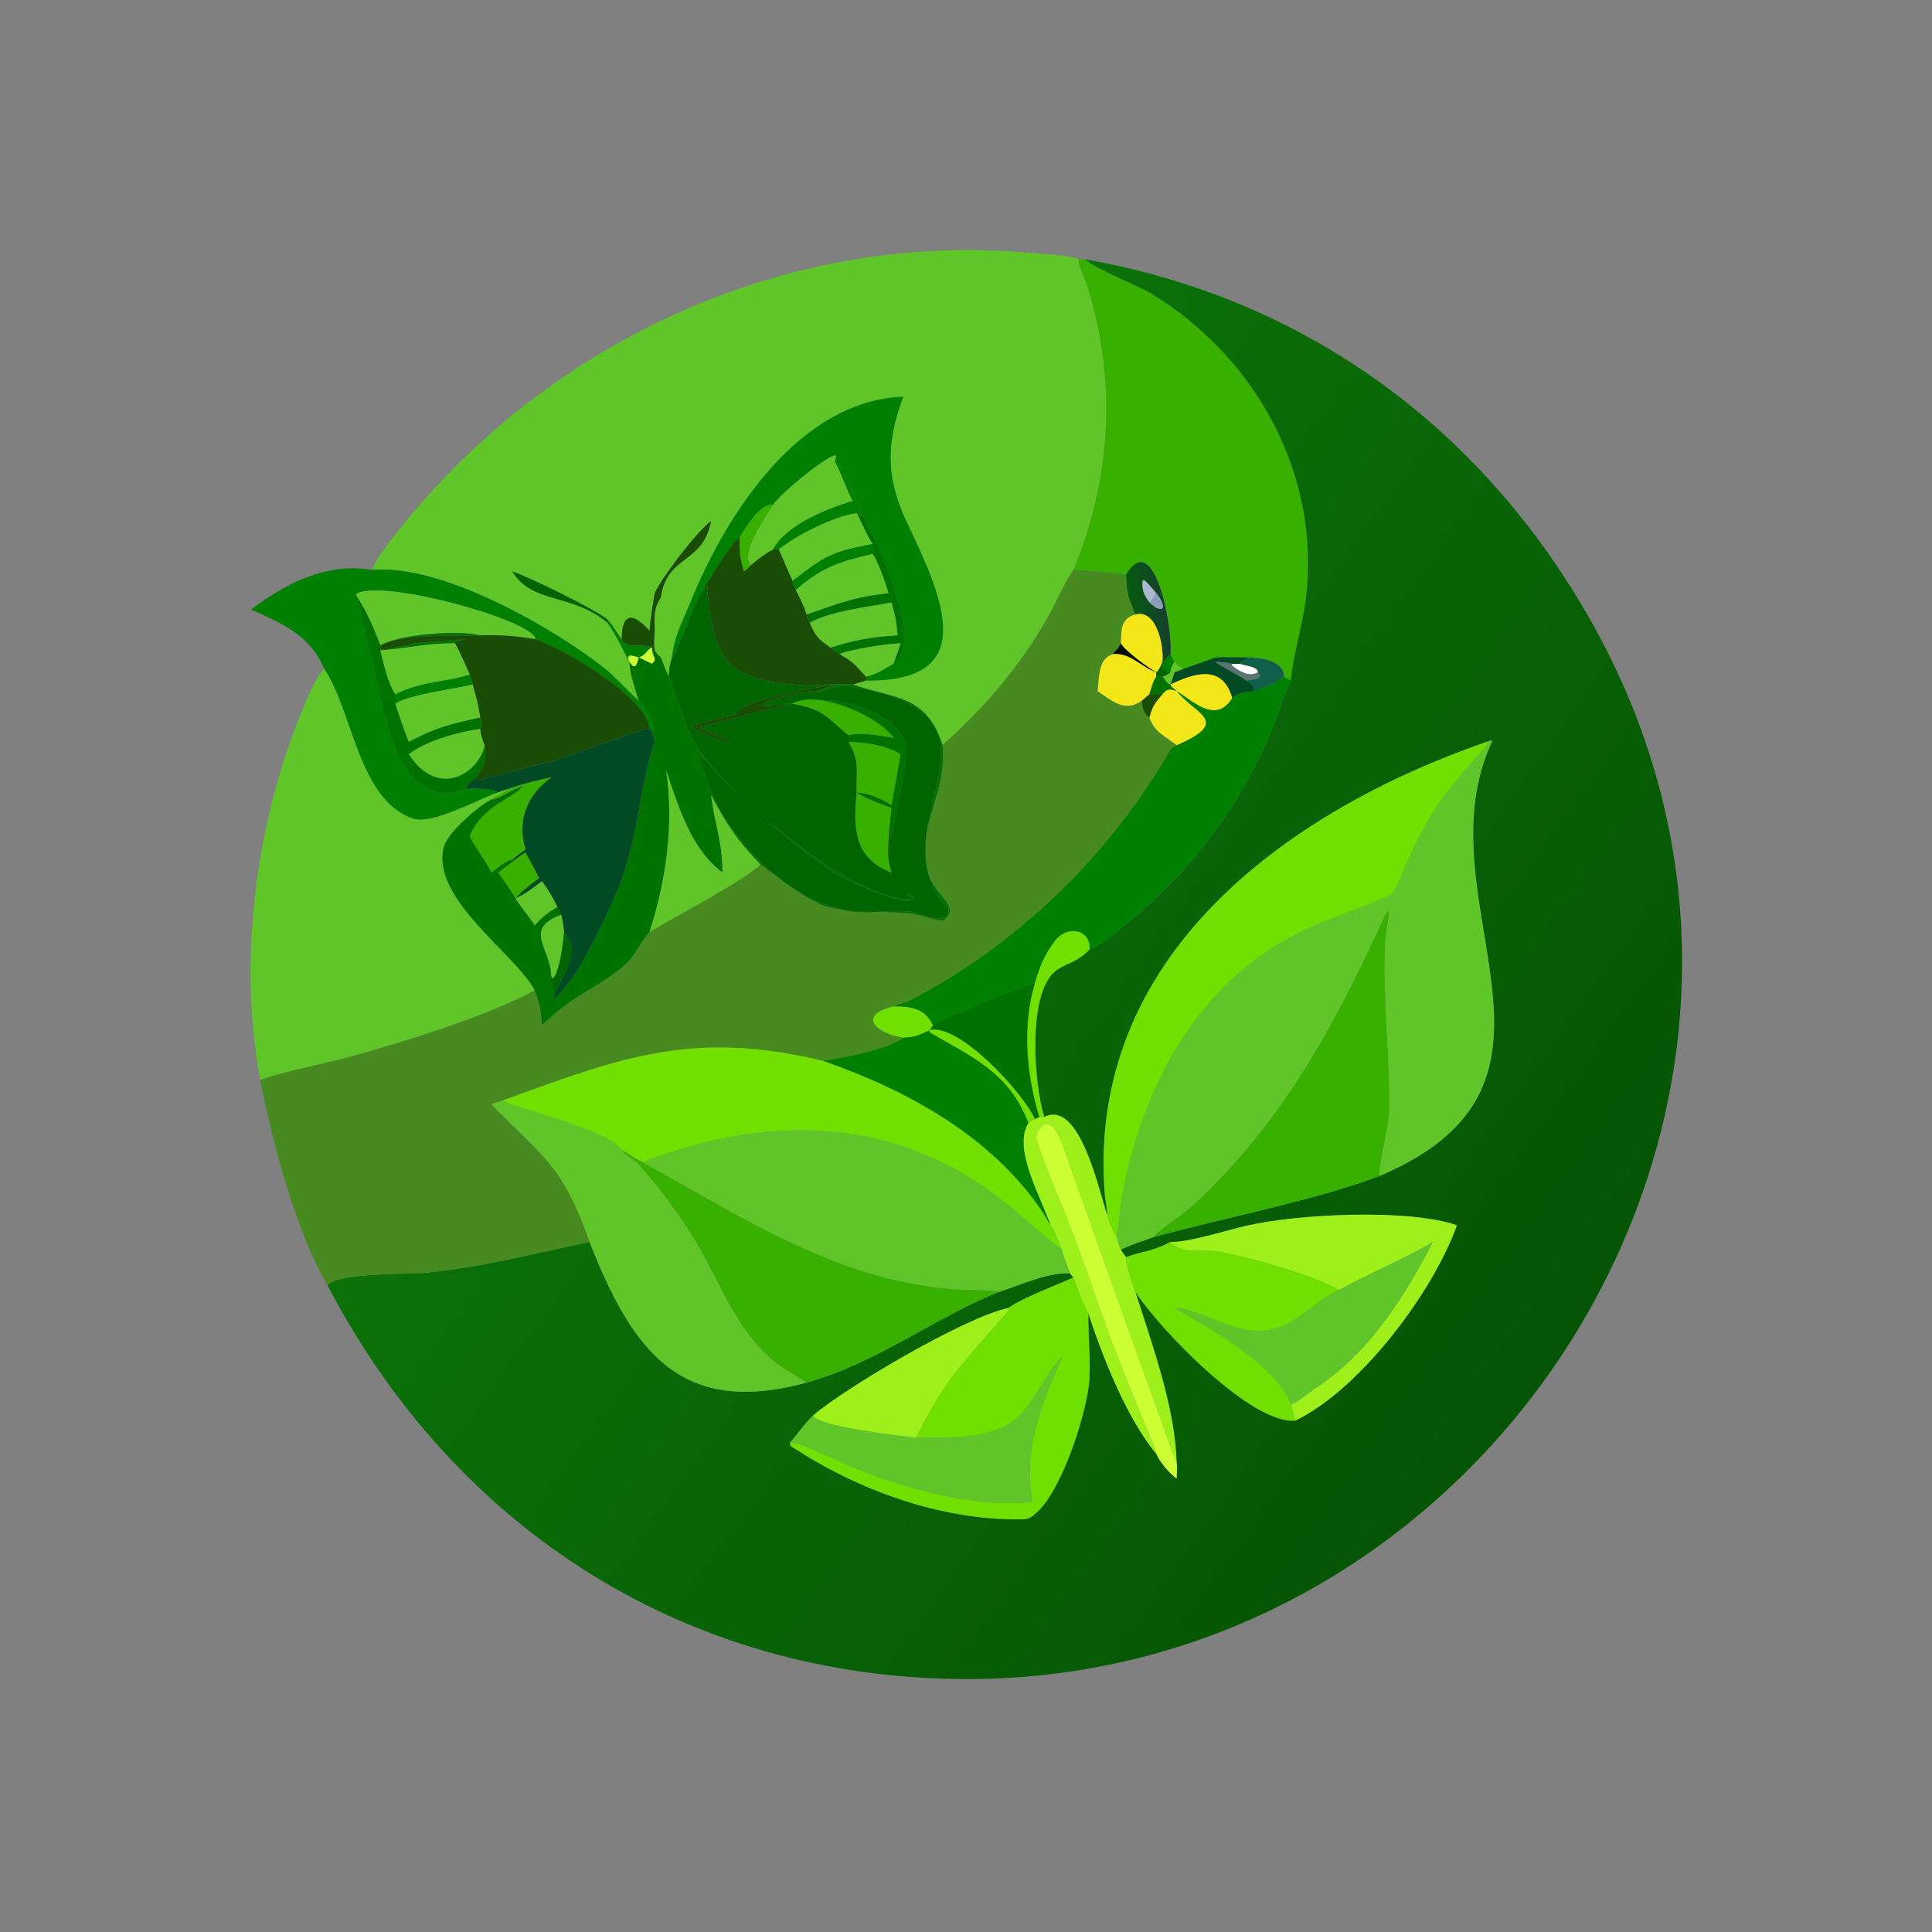 <?xml version="1.0" encoding="utf-8" ?><svg xmlns="http://www.w3.org/2000/svg" xmlns:xlink="http://www.w3.org/1999/xlink" width="1024" height="1024" viewBox="0 0 1024 1024"><rect x="0" y="0" width="1024" height="1024" fill="#808080" stroke="none"/><path fill="#60C528" transform="scale(2 2)" d="M285.934 68.735C285.549 70.204 287.463 73.6 287.979 75.233C296.045 100.769 294.621 126.411 284.465 151.054C282.001 154.524 279.935 159.629 277.764 163.448C270.156 176.834 261.15 187.195 249.784 197.495C245.679 184.134 236.821 185.122 226.358 181.529L225.977 181.394C226.987 181.176 228.491 180.654 229.52 180.334C261.131 180.788 248.778 156.388 240.115 137.955C234.536 126.083 235.046 116.768 239.37 105.14C211.747 106.119 192.394 136.439 183.131 159.234C180.966 164.563 178.699 168.377 178.065 174.25L178.065 174.25C177.504 176.343 177.242 177.124 177.317 179.33C176.708 178.519 175.598 175.399 175.135 174.25C174.31 173.615 174.12 173.24 173.505 172.372C173.201 170.697 173.391 168.858 173.505 167.149C173.429 163.509 173.164 161.362 175.135 158.284C176.708 146.988 186.256 149.589 188.455 138.074C184.744 140.734 175.217 153.244 173.505 157.205C172.907 160.69 172.432 163.641 172.13 167.149C167.883 162.417 164.833 162.064 164.757 169.37C164.381 169.07 162.256 165.43 161 164.192C158.163 161.705 139.76 152.647 135.753 151.444C141.054 160.138 151.313 157.038 161 165.036C163.139 168.207 165.016 171.929 166.755 175.358C166.971 176.991 167.125 178.792 167.664 180.334C168.115 181.882 168.741 184.281 169.333 185.698C168.64 185.373 162.615 179.005 160.713 177.491C146.691 166.324 116.866 149.314 98.645 151.054L98.905 150.443C100.015 147.884 101.153 146.373 102.807 144.186C142.534 91.677 206.959 61.054 272.824 67.006C275.954 67.289 283.238 67.569 285.934 68.735Z"/><path fill="#38B000" transform="scale(2 2)" d="M284.465 151.054C294.621 126.411 296.045 100.769 287.979 75.233C287.463 73.6 285.549 70.204 285.934 68.735C286.398 68.744 287.264 68.79 287.688 68.735C288.929 70.599 302.031 75.92 305.087 77.782C332.756 94.639 350.014 125.745 346.093 158.485C345.205 165.897 342.62 173.691 342.102 180.334C341.419 180.044 340.92 179.713 340.292 179.33C340.06 175.079 334.708 174.432 331.351 174.25C329.145 174.226 324.026 174.045 322.041 174.25C319.124 175.276 316.729 176.234 313.713 177.203C312.239 176.615 312.243 176.553 311.234 175.358C310.711 174.67 310.53 174.133 310.193 173.348C310.744 165.646 305.869 139.959 298.407 152.255C294.101 151.705 288.77 151.162 284.465 151.054Z"/><defs><linearGradient id="gradient_0" gradientUnits="userSpaceOnUse" x1="408.794" y1="365.634" x2="184.863" y2="204.711"><stop offset="0" stop-color="#065405"/><stop offset="1" stop-color="#0B7208"/></linearGradient></defs><path fill="url(#gradient_0)" transform="scale(2 2)" d="M287.688 68.735C346.822 79.208 393.838 114.3 422.589 166.312C492.338 292.503 395.396 445.521 255.593 444.969C182.543 444.681 120.869 405.827 86.803 340.658C88.886 337.256 107.875 337.764 113.06 337.26C127.828 335.823 141.817 332.104 156.251 329.136C167.554 357.909 180.281 375.56 213.763 366.4C232.562 361.193 247.767 349.083 264.943 342.302C270.68 340.425 277.859 337.157 283.537 337.432L284.465 338.561C279.554 340.778 271.469 343.692 267.228 346.627C255.356 349.183 223.72 367.996 215.499 375.111C212.62 377.861 211.48 380.088 209.42 382.182C209.429 382.747 209.306 383.051 209.864 383.415C227.597 394.985 249.032 402.796 270.396 402.653C272.2 402.641 273.084 402.352 274.264 401.225C281.085 395.735 287.405 376.103 288.525 367.326C289.231 361.791 288.286 353.888 288.431 348.077L288.431 348.077C292.281 359.851 298.714 376.033 306.407 385.247C307.67 387.864 309.551 390.054 311.825 391.857C311.881 390.448 311.969 389.132 311.825 387.724C311.454 373.065 305.285 356.214 300.861 342.302C307.347 352.305 331.716 377.619 343.293 376.46C360.481 368.181 379.813 342.371 386.09 324.716C373.206 320.246 343.733 321.711 330.247 324.855C325.435 325.977 314.471 329.362 310.193 329.136C305.224 331.768 303.16 331.424 298.407 333.157C298 332.655 297.422 331.764 297.036 331.205C299.069 330.059 303.341 328.715 305.793 327.818C324.171 322.768 348.475 318.147 365.524 311.673C424.212 286.9 376.488 239.655 394.954 197.532L395.466 196.377L395.132 196.21L394.045 196.578C340.868 214.991 287.608 253.633 292.806 316.801C292.941 318.436 293.48 320.348 293.422 321.948C291.231 315.829 286.211 291.232 276.732 296.027C273.966 287.16 272.071 262.267 280.26 256.913C283.434 254.838 285.145 255.224 288.756 251.615C290.92 251.156 294.925 247.672 296.78 246.223C315.264 231.792 330.272 211.988 338.338 189.911C339.438 186.898 340.415 183.503 341.906 180.699L342.102 180.334C342.62 173.691 345.205 165.897 346.093 158.485C350.014 125.745 332.756 94.639 305.087 77.782C302.031 75.92 288.929 70.599 287.688 68.735Z"/><path fill="green" transform="scale(2 2)" d="M221.251 122.283L221.58 121.004L221.346 120.648C218.296 121.32 206.498 131.114 204.868 133.809C201.472 133.291 197.57 139.853 196.043 142.336C194.325 143.118 187.458 154.15 186.386 156.389C183.701 159.581 179.642 173.163 178.065 174.25L178.065 174.25C178.699 168.377 180.966 164.563 183.131 159.234C192.394 136.439 211.747 106.119 239.37 105.14C235.046 116.768 234.536 126.083 240.115 137.955C248.778 156.388 261.131 180.788 229.52 180.334L229.52 179.33C233.17 178.315 233.705 177.554 236.754 175.931C245.261 170.546 232.336 143.017 228.376 136.031C227.405 133.534 223.19 122.936 221.251 122.283Z"/><path fill="#60C528" transform="scale(2 2)" d="M204.868 133.809C206.498 131.114 218.296 121.32 221.346 120.648L221.58 121.004L221.251 122.283C223.198 125.914 224.154 129.296 225.977 132.761C219.287 134.751 208.289 139.107 204.868 145.616C202.194 147.161 201.385 147.804 199.046 149.766C195.809 146.972 203.291 136.233 204.868 133.809Z"/><path fill="green" transform="scale(2 2)" d="M221.251 122.283C223.19 122.936 227.405 133.534 228.376 136.031L228.213 136.361C228.407 137.582 228.027 137.054 227.594 136.283L227.052 136.031C221.344 136.626 210.733 142.007 206.395 145.616C205.686 145.549 205.578 145.551 204.868 145.616C208.289 139.107 219.287 134.751 225.977 132.761C224.154 129.296 223.198 125.914 221.251 122.283Z"/><path fill="#38B000" transform="scale(2 2)" d="M196.043 142.336C197.57 139.853 201.472 133.291 204.868 133.809C203.291 136.233 195.809 146.972 199.046 149.766C198.632 150.289 197.735 150.983 197.187 151.444C196.075 148.322 195.879 145.628 196.043 142.336Z"/><path fill="#007200" transform="scale(2 2)" d="M227.052 136.031L227.594 136.283C228.027 137.054 228.407 137.582 228.213 136.361L228.376 136.031C232.336 143.017 245.261 170.546 236.754 175.931C237.467 174.088 238.045 172.366 238.664 170.488C235.461 170.545 225.29 172.053 222.516 173.348C221.595 173.091 220.763 172.255 220.104 171.612C225.993 169.663 231.661 168.653 237.847 168.372C237.566 164.916 237.224 162.972 236.256 159.652C229.765 160.944 220.441 161.819 214.604 165.036C214.084 164.416 213.977 163.651 213.763 162.848C221.924 159.997 226.199 158.171 235.471 157.205C234.723 154.792 232.66 148.604 231.253 146.811C231.095 146.335 231.228 144.755 231.253 144.15C229.333 141.302 228.647 138.982 227.052 136.031Z"/><path fill="#60C528" transform="scale(2 2)" d="M206.395 145.616C210.733 142.007 221.344 136.626 227.052 136.031C228.647 138.982 229.333 141.302 231.253 144.15C219.805 146.355 218.516 147.429 210.037 153.962C208.87 151.579 207.574 148.198 206.395 145.616Z"/><path fill="#194C05" transform="scale(2 2)" d="M172.13 167.149C172.432 163.641 172.907 160.69 173.505 157.205C175.217 153.244 184.744 140.734 188.455 138.074C186.256 149.589 176.708 146.988 175.135 158.284C173.164 161.362 173.429 163.509 173.505 167.149C173.391 168.858 173.201 170.697 173.505 172.372L173.075 172.547L172.837 172.372L172.837 171.612C169.631 170.245 166.432 172.478 164.757 169.37C164.833 162.064 167.883 162.417 172.13 167.149Z"/><path fill="#194C05" transform="scale(2 2)" d="M186.386 156.389C187.458 154.15 194.325 143.118 196.043 142.336C195.879 145.628 196.075 148.322 197.187 151.444C197.735 150.983 198.632 150.289 199.046 149.766C201.385 147.804 202.194 147.161 204.868 145.616C205.578 145.551 205.686 145.549 206.395 145.616C207.574 148.198 208.87 151.579 210.037 153.962C210.283 155.103 210.387 155.336 210.903 156.389C212.066 158.625 213.039 160.402 213.763 162.848C213.977 163.651 214.084 164.416 214.604 165.036C216.053 168.561 216.972 169.426 220.104 171.612C220.763 172.255 221.595 173.091 222.516 173.348C226.35 175.572 226.494 176.039 229.52 179.33L229.52 180.334C228.491 180.654 226.987 181.176 225.977 181.394C224.568 181.38 222.605 181.309 221.251 181.394C219.594 181.926 218.243 182.646 216.667 183.166C214.235 182.727 202.666 185.351 201.674 186.936C203.084 187.479 207.355 186.611 209.42 186.502C206.631 187.464 204.433 187.724 201.65 188.435L185.343 192.718C186.437 193.75 192.212 195.499 193.267 196.654C192.208 197.094 184.453 193.58 183.573 192.725L183.688 192.306C184.272 191.98 193.733 189.643 194.989 189.293C195.126 185.7 217.66 181.862 221.251 181.394C220.186 181.225 214.918 181.741 213.127 181.643C191.813 180.298 189.246 174.613 187.368 156.132C187.475 157.191 187.635 154.639 187.615 155.044C187.244 155.662 187.093 156.11 186.386 156.389Z"/><path fill="green" transform="scale(2 2)" d="M210.037 153.962C218.516 147.429 219.805 146.355 231.253 144.15C231.228 144.755 231.095 146.335 231.253 146.811C222.553 148.836 217.592 150.407 210.903 156.389C210.387 155.336 210.283 155.103 210.037 153.962Z"/><path fill="#60C528" transform="scale(2 2)" d="M210.903 156.389C217.592 150.407 222.553 148.836 231.253 146.811C232.66 148.604 234.723 154.792 235.471 157.205C226.199 158.171 221.924 159.997 213.763 162.848C213.039 160.402 212.066 158.625 210.903 156.389Z"/><defs><linearGradient id="gradient_1" gradientUnits="userSpaceOnUse" x1="299.672" y1="162.212" x2="309.231" y2="161.069"><stop offset="0" stop-color="#055B0D"/><stop offset="1" stop-color="#153F2E"/></linearGradient></defs><path fill="url(#gradient_1)" transform="scale(2 2)" d="M298.407 152.255C305.869 139.959 310.744 165.646 310.193 173.348C309.289 174.218 308.526 174.784 308.06 175.931L308.06 175.358C308.455 171.359 306.625 161.328 300.861 162.848C298.906 157.705 298.625 158.268 298.407 152.255ZM306.407 157.205C305.668 156.362 303.874 154.071 303.105 153.705L302.796 153.934C302.563 156.362 303.207 157.705 304.612 159.652C305.648 160.482 306.581 161.538 307.95 161.341L308.211 160.834C308.098 159.494 307.259 158.211 306.407 157.205Z"/><path fill="green" transform="scale(2 2)" d="M66.545 161.527C75.787 154.544 86.598 148.966 98.645 151.054C116.866 149.314 146.691 166.324 160.713 177.491C162.615 179.005 168.64 185.373 169.333 185.698C170.42 186.473 174.618 193.234 172.837 193.82L172.13 193.154C171.885 185.027 148.796 171.461 141.696 169.37L141.85 169.008C139.27 163.739 99.995 153.157 94.326 157.495L94.714 158.284C95.574 163.226 97.572 170.772 98.855 176.026C101.468 186.725 104.936 216.354 123.641 209.025C125.735 209.022 130.45 208.799 132.024 209.991C126.819 211.813 114.508 218.64 109.526 216.974C94.88 212.076 93.496 188.319 85.876 177.203C82.33 168.376 74.542 165.122 66.545 161.527Z"/><path fill="#468A20" transform="scale(2 2)" d="M249.784 197.495C261.15 187.195 270.156 176.834 277.764 163.448C279.935 159.629 282.001 154.524 284.465 151.054C288.77 151.162 294.101 151.705 298.407 152.255C298.625 158.268 298.906 157.705 300.861 162.848C296.931 163.966 297.194 166.987 297.036 170.488C296.386 171.767 296.138 171.976 295.118 173.007L295.051 173.348C291.003 174.357 291.272 179.642 290.894 183.166C294.739 185.748 298.08 188.894 302.618 185.698C302.743 187.542 303.003 188.984 304.612 190.126C305.903 194.054 308.653 194.941 311.825 197.495C310.352 197.94 309.641 199.634 308.891 200.885C292.797 227.735 269.13 250.62 241.272 265.053C239.817 265.806 238.183 266.074 236.754 266.74C226.96 269.075 232.33 273.939 239.37 274.984C236.441 277.781 222.112 280.774 217.939 281.091C184.115 273.084 165.688 279.704 133.192 291.661C132.158 291.971 131.253 292.233 130.242 292.628L130.479 292.874C143.739 306.469 149.127 308.693 156.251 329.136C141.817 332.104 127.828 335.823 113.06 337.26C107.875 337.764 88.886 337.256 86.803 340.658C78.294 326.106 72.106 302.533 68.986 286.219C71.354 284.89 88.237 281.29 92.164 280.199C107.361 275.979 128.083 269.669 141.696 262.473C143.044 265.756 143.458 268.212 143.597 271.729C151.971 263.513 157.75 262.271 165.255 256.023C168.39 253.413 169.624 249.747 172.13 247.002C179.608 242.492 197.344 233.262 201.52 229.101C220.771 243.195 216.605 240.498 240.341 241.967C243.579 242.167 246.297 243.613 249.784 244.003C255.953 239.98 245.402 237.064 245.074 227.374C244.698 216.249 250.865 209.17 249.784 197.495Z"/><path fill="#006400" transform="scale(2 2)" d="M135.753 151.444C139.76 152.647 158.163 161.705 161 164.192L161 165.036C151.313 157.038 141.054 160.138 135.753 151.444Z"/><path fill="#ABB8CE" transform="scale(2 2)" d="M304.612 159.652C303.207 157.705 302.563 156.362 302.796 153.934L303.105 153.705C303.874 154.071 305.668 156.362 306.407 157.205C305.913 158.014 305.354 159.129 304.612 159.652Z"/><path fill="#006400" transform="scale(2 2)" d="M178.065 174.25C179.642 173.163 183.701 159.581 186.386 156.389C187.093 156.11 187.244 155.662 187.615 155.044C187.635 154.639 187.475 157.191 187.368 156.132C189.246 174.613 191.813 180.298 213.127 181.643C214.918 181.741 220.186 181.225 221.251 181.394C217.66 181.862 195.126 185.7 194.989 189.293C193.733 189.643 184.272 191.98 183.688 192.306L183.573 192.725C184.453 193.58 192.208 197.094 193.267 196.654C192.212 195.499 186.437 193.75 185.343 192.718L201.65 188.435C204.433 187.724 206.631 187.464 209.42 186.502C207.355 186.611 203.084 187.479 201.674 186.936C202.666 185.351 214.235 182.727 216.667 183.166C218.147 183.362 222.221 181.361 225.14 181.834C273.562 189.679 231.032 218.84 250.878 240.092C251.314 240.558 251.502 241.302 251.405 241.944C248.928 245.253 244.008 241.765 240.676 241.52C237.263 241.269 234.076 241.568 230.617 241.708C213.77 242.39 198.612 227.792 190.59 214.448C187.39 207.457 187.272 207.735 185.118 199.417C185.003 199.348 191.213 206.106 191.925 206.806C200.894 215.628 210.329 223.851 220.626 231.069C223.367 232.99 240.123 240.52 242.195 238.29C241.987 237.364 241.298 237.026 240.462 236.774L240.232 236.966C240.91 237.376 241.16 237.496 241.738 238.068L241.582 238.318C225.256 238.808 191.752 209.234 184.716 197.875C181.247 192.275 179.572 185.466 177.317 179.33C177.242 177.124 177.504 176.343 178.065 174.25ZM235.471 227.781C235.922 226.303 235.241 222.904 235.716 221.713L236.258 221.65C237.157 215.388 241.277 200.681 239.717 196.505C235.097 186.127 217.167 183.526 207.242 186.798C208.406 186.84 208.639 186.833 209.777 186.565L210.037 186.502C218.492 187.981 219.136 190.182 224.843 194.827C224.867 195.454 224.921 195.956 224.843 196.578C228.041 201.779 226.812 204.24 227.052 209.991C226.014 219.72 226.502 227.486 236.256 231.244C235.88 229.939 235.628 229.152 235.471 227.781Z"/><path fill="#60C528" transform="scale(2 2)" d="M94.714 158.284L94.326 157.495C99.995 153.157 139.27 163.739 141.85 169.008L141.696 169.37C137.105 168.559 131.904 168.179 127.264 168.372C121.499 166.954 106.367 167.978 100.807 170.983C98.768 166.029 97.611 162.856 94.714 158.284Z"/><path fill="#8A9EB9" transform="scale(2 2)" d="M306.407 157.205C307.259 158.211 308.098 159.494 308.211 160.834L307.95 161.341C306.581 161.538 305.648 160.482 304.612 159.652C305.354 159.129 305.913 158.014 306.407 157.205Z"/><path fill="#007200" transform="scale(2 2)" d="M94.714 158.284C97.611 162.856 98.768 166.029 100.807 170.983C106.367 167.978 121.499 166.954 127.264 168.372C121.791 168.597 105.396 167.85 101.055 171.123L100.765 171.697L100.951 172.093C102.568 172.259 107.756 170.794 109.873 170.505C110.942 170.36 122.329 169.326 123.522 169.439C122.716 169.632 121.085 169.889 120.595 170.488C112.85 170.454 107.869 171.849 100.807 172.372C101.818 176.337 102.61 180.527 104.763 183.998C104.788 184.584 104.917 186.017 104.763 186.502C105.771 189.43 107.156 193.84 108.357 196.578C115.126 192.908 119.926 191.661 127.264 190.126C127.631 191.299 127.964 192.069 127.264 193.154C121.335 194.02 113.123 196.272 108.357 199.854C116.067 211.794 126.837 205.013 128.433 197.495C128.82 201.326 128.522 202.668 126.254 205.98C125.425 206.673 124.177 207.577 123.681 208.474L123.641 209.025C104.936 216.354 101.468 186.725 98.855 176.026C97.572 170.772 95.574 163.226 94.714 158.284Z"/><path fill="#60C528" transform="scale(2 2)" d="M214.604 165.036C220.441 161.819 229.765 160.944 236.256 159.652C237.224 162.972 237.566 164.916 237.847 168.372C231.661 168.653 225.993 169.663 220.104 171.612C216.972 169.426 216.053 168.561 214.604 165.036Z"/><path fill="#F3E619" transform="scale(2 2)" d="M297.036 170.488C297.194 166.987 296.931 163.966 300.861 162.848C306.625 161.328 308.455 171.359 308.06 175.358C307.621 176.402 307.301 177.497 306.407 178.176C304.496 177.116 297.931 172.401 297.036 170.488Z"/><path fill="green" transform="scale(2 2)" d="M161 164.192C162.256 165.43 164.381 169.07 164.757 169.37C166.432 172.478 169.631 170.245 172.837 171.612C171.179 172.276 171.531 173.396 169.333 174.25C167.662 173.804 165.876 172.987 166.755 175.358L166.755 175.358C165.016 171.929 163.139 168.207 161 165.036L161 164.192Z"/><path fill="#194C05" transform="scale(2 2)" d="M120.595 170.488C121.085 169.889 122.716 169.632 123.522 169.439C122.329 169.326 110.942 170.36 109.873 170.505C107.756 170.794 102.568 172.259 100.951 172.093L100.765 171.697L101.055 171.123C105.396 167.85 121.791 168.597 127.264 168.372C131.904 168.179 137.105 168.559 141.696 169.37C148.796 171.461 171.885 185.027 172.13 193.154C169.761 193.039 151.443 200.265 147.406 201.37C145.007 202.026 127.27 206.558 126.871 206.848L126.397 206.629L126.254 205.98C128.522 202.668 128.82 201.326 128.433 197.495C127.892 196.262 127.273 194.491 127.264 193.154C127.964 192.069 127.631 191.299 127.264 190.126C126.727 186.795 126.167 184.58 125.235 181.394C125.042 180.221 124.9 179.86 124.469 178.741C123.2 175.865 122.068 173.268 120.595 170.488Z"/><path fill="#000A00" transform="scale(2 2)" d="M295.051 173.348L295.118 173.007C296.138 171.976 296.386 171.767 297.036 170.488C297.931 172.401 304.496 177.116 306.407 178.176L306.407 178.176C302.272 176.692 299.582 172.971 295.051 173.348Z"/><path fill="#60C528" transform="scale(2 2)" d="M222.516 173.348C225.29 172.053 235.461 170.545 238.664 170.488C238.045 172.366 237.467 174.088 236.754 175.931C233.705 177.554 233.17 178.315 229.52 179.33C226.494 176.039 226.35 175.572 222.516 173.348Z"/><path fill="#60C528" transform="scale(2 2)" d="M100.807 172.372C107.869 171.849 112.85 170.454 120.595 170.488C122.068 173.268 123.2 175.865 124.469 178.741C118.579 180.811 112.517 180.219 104.763 183.998C102.61 180.527 101.818 176.337 100.807 172.372Z"/><path fill="#CF3" transform="scale(2 2)" d="M169.333 174.25C171.531 173.396 171.179 172.276 172.837 171.612L172.837 172.372L172.929 172.812C173.239 174.245 173.624 173.951 173.44 175.219L172.837 175.931C171.774 175.513 170.386 174.772 169.333 174.25C168.719 176.2 168.334 177.876 166.755 175.358C165.876 172.987 167.662 173.804 169.333 174.25Z"/><path fill="#007200" transform="scale(2 2)" d="M173.505 172.372C174.12 173.24 174.31 173.615 175.135 174.25C175.598 175.399 176.708 178.519 177.317 179.33C179.572 185.466 181.247 192.275 184.716 197.875C191.752 209.234 225.256 238.808 241.582 238.318L241.738 238.068C241.16 237.496 240.91 237.376 240.232 236.966L240.462 236.774C241.298 237.026 241.987 237.364 242.195 238.29C240.123 240.52 223.367 232.99 220.626 231.069C210.329 223.851 200.894 215.628 191.925 206.806C191.213 206.106 185.003 199.348 185.118 199.417C187.272 207.735 187.39 207.457 190.59 214.448C198.612 227.792 213.77 242.39 230.617 241.708C234.076 241.568 237.263 241.269 240.676 241.52C244.008 241.765 248.928 245.253 251.405 241.944C251.502 241.302 251.314 240.558 250.878 240.092C231.032 218.84 273.562 189.679 225.14 181.834C222.221 181.361 218.147 183.362 216.667 183.166C218.243 182.646 219.594 181.926 221.251 181.394C222.605 181.309 224.568 181.38 225.977 181.394L226.358 181.529C236.821 185.122 245.679 184.134 249.784 197.495C250.865 209.17 244.698 216.249 245.074 227.374C245.402 237.064 255.953 239.98 249.784 244.003C246.297 243.613 243.579 242.167 240.341 241.967C216.605 240.498 220.771 243.195 201.52 229.101C194.944 222.205 192.765 218.744 188.455 210.772C189.436 218.557 191.502 223.114 191.468 231.244C183.15 225.069 179.711 213.628 176.556 204.201C178.649 218.386 176.522 233.453 172.13 247.002C169.624 249.747 168.39 253.413 165.255 256.023C157.75 262.271 151.971 263.513 143.597 271.729C143.458 268.212 143.044 265.756 141.696 262.473C136.881 253.009 113.407 237.763 117.737 224.011C118.839 220.511 126.932 213.378 130.242 211.847C132.48 211.706 135.829 209.062 138.604 208.288C136.294 211.459 127.669 213.569 124.469 221.598C126.067 224.905 128.884 228.227 130.242 231.244C131.486 230.268 134.174 227.981 135.753 227.781L136.625 227.781C135.056 229.021 133.665 230.106 132.024 231.244C133.459 233.275 135.46 235.923 136.625 238.051L136.625 238.051C137.802 240.104 140.149 242.685 141.696 245.205C143.982 242.782 144.866 242.068 147.694 240.326C148.177 241.184 148.371 241.528 148.713 242.441C138.594 246.197 145.87 251.097 146.125 258.753C145.553 259.379 146.798 262.637 146.803 264.082C146.665 264.268 146.747 264.131 146.681 264.545L147.063 264.467C152.648 260.325 160.21 243.817 162.899 237.656C169.487 222.567 169.007 209.854 173.505 196.578L172.837 193.82C174.618 193.234 170.42 186.473 169.333 185.698C168.741 184.281 168.115 181.882 167.664 180.334C169.31 174.609 166.232 179.585 172.837 175.931L173.44 175.219C173.624 173.951 173.239 174.245 172.929 172.812L172.837 172.372L173.075 172.547L173.505 172.372Z"/><path fill="#F3E619" transform="scale(2 2)" d="M295.051 173.348C299.582 172.971 302.272 176.692 306.407 178.176L306.407 179.33C305.503 180.672 305.066 182.43 304.612 183.998L302.618 185.698C298.08 188.894 294.739 185.748 290.894 183.166C291.272 179.642 291.003 174.357 295.051 173.348Z"/><path fill="green" transform="scale(2 2)" d="M310.193 173.348C310.53 174.133 310.711 174.67 311.234 175.358C310.839 176.111 310.145 177.308 310.193 178.176C308.583 177.489 307.927 177.964 308.06 175.931C308.526 174.784 309.289 174.218 310.193 173.348Z"/><path fill="#004B23" transform="scale(2 2)" d="M322.041 174.25C324.026 174.045 329.145 174.226 331.351 174.25C331.109 174.319 327.664 175.673 329.103 175.7L328.556 175.931L326.541 175.931C325.918 175.631 322.878 175.432 322.041 175.358C323.075 176.331 328.304 178.873 330.293 180.334C331.734 181.336 332.13 181.486 332.535 183.166C330.457 183.381 328.132 183.49 326.541 184.996C324.039 176.035 316.653 178.296 310.193 181.394L310.193 181.394C310.584 180.435 310.926 179.186 311.234 178.176C312.006 177.837 312.917 177.511 313.713 177.203C316.729 176.234 319.124 175.276 322.041 174.25Z"/><path fill="#105F4B" transform="scale(2 2)" d="M331.351 174.25C334.708 174.432 340.06 175.079 340.292 179.33C338.037 181.046 335.173 182.067 332.535 183.166C332.13 181.486 331.734 181.336 330.293 180.334C331.532 180.002 335.349 180.127 333.314 178.176C333.487 176.706 329.974 176.415 328.905 176.051L328.556 175.931L329.103 175.7C327.664 175.673 331.109 174.319 331.351 174.25Z"/><path fill="#007200" transform="scale(2 2)" d="M166.755 175.358L166.755 175.358C168.334 177.876 168.719 176.2 169.333 174.25C170.386 174.772 171.774 175.513 172.837 175.931C166.232 179.585 169.31 174.609 167.664 180.334C167.125 178.792 166.971 176.991 166.755 175.358Z"/><path fill="#5B7373" transform="scale(2 2)" d="M322.041 175.358C322.878 175.432 325.918 175.631 326.541 175.931L326.484 176.343C328.452 177.869 330.953 179.484 333.314 178.176C335.349 180.127 331.532 180.002 330.293 180.334C328.304 178.873 323.075 176.331 322.041 175.358Z"/><path fill="#006400" transform="scale(2 2)" d="M306.407 178.176C307.301 177.497 307.621 176.402 308.06 175.358L308.06 175.931C307.927 177.964 308.583 177.489 310.193 178.176C309.31 178.921 309.165 178.975 308.06 179.33C307.657 179.364 306.846 179.332 306.407 179.33L306.407 178.176L306.407 178.176Z"/><path fill="#60C528" transform="scale(2 2)" d="M310.193 178.176C310.145 177.308 310.839 176.111 311.234 175.358C312.243 176.553 312.239 176.615 313.713 177.203C312.917 177.511 312.006 177.837 311.234 178.176C310.926 179.186 310.584 180.435 310.193 181.394C309.38 181.467 308.709 179.915 308.06 179.33C309.165 178.975 309.31 178.921 310.193 178.176Z"/><path fill="white" transform="scale(2 2)" d="M333.314 178.176C330.953 179.484 328.452 177.869 326.484 176.343L326.541 175.931L328.556 175.931L328.905 176.051C329.974 176.415 333.487 176.706 333.314 178.176Z"/><path fill="#60C528" transform="scale(2 2)" d="M85.876 177.203C93.496 188.319 94.88 212.076 109.526 216.974C114.508 218.64 126.819 211.813 132.024 209.991C132.583 209.695 134.159 209.242 134.838 209.025C133.54 210.222 131.684 210.777 130.242 211.847C126.932 213.378 118.839 220.511 117.737 224.011C113.407 237.763 136.881 253.009 141.696 262.473C128.083 269.669 107.361 275.979 92.164 280.199C88.237 281.29 71.354 284.89 68.986 286.219C63.147 255.431 67.57 219.954 78.932 191.14C80.402 187.412 83.266 179.964 85.876 177.203Z"/><path fill="green" transform="scale(2 2)" d="M124.469 178.741C124.9 179.86 125.042 180.221 125.235 181.394C120.691 182.633 108.608 183.926 104.763 186.502C104.917 186.017 104.788 184.584 104.763 183.998C112.517 180.219 118.579 180.811 124.469 178.741Z"/><path fill="#F3E619" transform="scale(2 2)" d="M310.193 181.394C316.653 178.296 324.039 176.035 326.541 184.996C322.135 192.264 315.563 185.293 311.825 183.166C311.074 182.388 310.35 182.159 310.193 181.394Z"/><path fill="#007200" transform="scale(2 2)" d="M304.612 183.998C305.066 182.43 305.503 180.672 306.407 179.33C306.846 179.332 307.657 179.364 308.06 179.33C308.709 179.915 309.38 181.467 310.193 181.394L310.193 181.394C310.35 182.159 311.074 182.388 311.825 183.166C310.014 182.565 309.385 182.413 308.06 183.998C307.204 183.891 305.528 183.983 304.612 183.998Z"/><path fill="green" transform="scale(2 2)" d="M332.535 183.166C335.173 182.067 338.037 181.046 340.292 179.33C340.92 179.713 341.419 180.044 342.102 180.334L341.906 180.699C340.415 183.503 339.438 186.898 338.338 189.911C330.272 211.988 315.264 231.792 296.78 246.223C294.925 247.672 290.92 251.156 288.756 251.615C289.062 246.274 282.824 245.089 279.636 249.296C276.818 253.015 275.585 256.056 274.264 260.524C271.743 260.927 247.879 270.735 247.207 271.729C245.146 267.127 241.236 266.726 236.754 266.74C238.183 266.074 239.817 265.806 241.272 265.053C269.13 250.62 292.797 227.735 308.891 200.885C309.641 199.634 310.352 197.94 311.825 197.495C326.35 191.099 316.931 189.509 311.825 183.166C315.563 185.293 322.135 192.264 326.541 184.996C328.132 183.49 330.457 183.381 332.535 183.166Z"/><path fill="#60C528" transform="scale(2 2)" d="M104.763 186.502C108.608 183.926 120.691 182.633 125.235 181.394C126.167 184.58 126.727 186.795 127.264 190.126C119.926 191.661 115.126 192.908 108.357 196.578C107.156 193.84 105.771 189.43 104.763 186.502Z"/><path fill="#F3E619" transform="scale(2 2)" d="M308.06 183.998C309.385 182.413 310.014 182.565 311.825 183.166C316.931 189.509 326.35 191.099 311.825 197.495C308.653 194.941 305.903 194.054 304.612 190.126C305.36 187.231 306.1 186.158 308.06 183.998Z"/><path fill="#194C05" transform="scale(2 2)" d="M304.612 183.998C305.528 183.983 307.204 183.891 308.06 183.998C306.1 186.158 305.36 187.231 304.612 190.126C303.003 188.984 302.743 187.542 302.618 185.698L304.612 183.998Z"/><path fill="#007200" transform="scale(2 2)" d="M210.037 186.502L209.777 186.565C208.639 186.833 208.406 186.84 207.242 186.798C217.167 183.526 235.097 186.127 239.717 196.505C241.277 200.681 237.157 215.388 236.258 221.65L235.716 221.713C235.241 222.904 235.922 226.303 235.471 227.781C234.869 226.101 235.891 216.479 236.256 214.125C233.866 213.227 228.834 211.565 227.052 209.991C230.359 210.164 233.468 211.678 236.256 213.33L238.664 199.854C234.332 197.371 229.75 196.84 224.843 196.578C224.921 195.956 224.867 195.454 224.843 194.827C227.692 193.89 233.714 195.002 236.754 195.536C232.736 189.629 216.137 182.605 210.037 186.502Z"/><path fill="#38B000" transform="scale(2 2)" d="M210.037 186.502C216.137 182.605 232.736 189.629 236.754 195.536C233.714 195.002 227.692 193.89 224.843 194.827C219.136 190.182 218.492 187.981 210.037 186.502Z"/><path fill="#004B23" transform="scale(2 2)" d="M126.254 205.98L126.397 206.629L126.871 206.848C127.27 206.558 145.007 202.026 147.406 201.37C151.443 200.265 169.761 193.039 172.13 193.154L172.837 193.82L173.505 196.578C169.007 209.854 169.487 222.567 162.899 237.656C160.21 243.817 152.648 260.325 147.063 264.467L146.681 264.545C146.747 264.131 146.665 264.268 146.803 264.082C147.978 259.631 154.647 252.626 149.459 247.002C149.261 245.174 149.15 244.218 148.713 242.441C148.371 241.528 148.177 241.184 147.694 240.326C146.426 237.785 145.33 235.816 143.597 233.575C141.532 235.102 138.973 237.169 136.625 238.051L136.625 238.051C138.675 235.806 140.406 234.511 142.846 232.691C141.82 230.556 140.382 228.048 139.242 225.929C138.207 226.547 137.568 227.047 136.625 227.781L135.753 227.781C136.965 226.79 137.95 225.987 139.242 225.096C136.884 217.583 139.714 210.482 146.125 205.98C141.612 207.01 139.465 207.466 134.838 209.025C134.159 209.242 132.583 209.695 132.024 209.991C130.45 208.799 125.735 209.022 123.641 209.025L123.681 208.474C124.177 207.577 125.425 206.673 126.254 205.98Z"/><path fill="#60C528" transform="scale(2 2)" d="M108.357 199.854C113.123 196.272 121.335 194.02 127.264 193.154C127.273 194.491 127.892 196.262 128.433 197.495C126.837 205.013 116.067 211.794 108.357 199.854Z"/><path fill="#60C528" transform="scale(2 2)" d="M394.045 196.578L395.132 196.21L395.466 196.377L394.954 197.532C376.488 239.655 424.212 286.9 365.524 311.673C365.629 306.242 368.131 299.431 368.152 293.081C368.202 278.586 366.382 264.367 367.046 249.839C367.272 245.656 369.489 237.184 366.398 243.98C353.377 272.612 338.709 299.265 315.13 320.349C312.871 322.421 306.871 325.949 305.793 327.818C303.341 328.715 299.069 330.059 297.036 331.205C296.461 329.875 296.247 329.185 295.85 327.818C296.57 323.855 296.809 319.802 297.57 315.823C303.318 285.767 319.258 257.613 348.571 245.139C355.117 242.352 362.151 240.17 368.532 237.113L368.84 236.963C370.725 234.222 372.321 229.634 373.713 226.581C377.472 218.34 382.053 211.058 388.069 204.259C388.689 203.558 394.114 197.446 394.259 197.114L394.045 196.578Z"/><path fill="#38B000" transform="scale(2 2)" d="M224.843 196.578C229.75 196.84 234.332 197.371 238.664 199.854L236.256 213.33C233.468 211.678 230.359 210.164 227.052 209.991C228.834 211.565 233.866 213.227 236.256 214.125C235.891 216.479 234.869 226.101 235.471 227.781C235.628 229.152 235.88 229.939 236.256 231.244C226.502 227.486 226.014 219.72 227.052 209.991C226.812 204.24 228.041 201.779 224.843 196.578Z"/><path fill="#70E000" transform="scale(2 2)" d="M293.422 321.948C293.48 320.348 292.941 318.436 292.806 316.801C287.608 253.633 340.868 214.991 394.045 196.578L394.259 197.114C394.114 197.446 388.689 203.558 388.069 204.259C382.053 211.058 377.472 218.34 373.713 226.581C372.321 229.634 370.725 234.222 368.84 236.963L368.532 237.113C362.151 240.17 355.117 242.352 348.571 245.139C319.258 257.613 303.318 285.767 297.57 315.823C296.809 319.802 296.57 323.855 295.85 327.818C294.628 325.14 294.207 325.151 293.422 321.948Z"/><path fill="#60C528" transform="scale(2 2)" d="M201.52 229.101C197.344 233.262 179.608 242.492 172.13 247.002C176.522 233.453 178.649 218.386 176.556 204.201C179.711 213.628 183.15 225.069 191.468 231.244C191.502 223.114 189.436 218.557 188.455 210.772C192.765 218.744 194.944 222.205 201.52 229.101Z"/><path fill="#38B000" transform="scale(2 2)" d="M134.838 209.025C139.465 207.466 141.612 207.01 146.125 205.98C139.714 210.482 136.884 217.583 139.242 225.096C137.95 225.987 136.965 226.79 135.753 227.781C134.174 227.981 131.486 230.268 130.242 231.244C128.884 228.227 126.067 224.905 124.469 221.598C127.669 213.569 136.294 211.459 138.604 208.288C135.829 209.062 132.48 211.706 130.242 211.847C131.684 210.777 133.54 210.222 134.838 209.025Z"/><path fill="#38B000" transform="scale(2 2)" d="M136.625 227.781C137.568 227.047 138.207 226.547 139.242 225.929C140.382 228.048 141.82 230.556 142.846 232.691C140.406 234.511 138.675 235.806 136.625 238.051C135.46 235.923 133.459 233.275 132.024 231.244C133.665 230.106 135.056 229.021 136.625 227.781Z"/><path fill="#60C528" transform="scale(2 2)" d="M136.625 238.051C138.973 237.169 141.532 235.102 143.597 233.575C145.33 235.816 146.426 237.785 147.694 240.326C144.866 242.068 143.982 242.782 141.696 245.205C140.149 242.685 137.802 240.104 136.625 238.051Z"/><path fill="#38B000" transform="scale(2 2)" d="M365.524 311.673C348.475 318.147 324.171 322.768 305.793 327.818C306.871 325.949 312.871 322.421 315.13 320.349C338.709 299.265 353.377 272.612 366.398 243.98C369.489 237.184 367.272 245.656 367.046 249.839C366.382 264.367 368.202 278.586 368.152 293.081C368.131 299.431 365.629 306.242 365.524 311.673Z"/><path fill="#60C528" transform="scale(2 2)" d="M146.125 258.753C145.87 251.097 138.594 246.197 148.713 242.441C149.15 244.218 149.261 245.174 149.459 247.002C149.286 249.655 148.38 257.318 146.575 259.282L146.309 259.221L146.125 258.753Z"/><path fill="#70E000" transform="scale(2 2)" d="M274.264 260.524C275.585 256.056 276.818 253.015 279.636 249.296C282.824 245.089 289.062 246.274 288.756 251.615C285.145 255.224 283.434 254.838 280.26 256.913C272.071 262.267 273.966 287.16 276.732 296.027C276.395 296.022 275.729 295.989 275.425 296.027C272.012 284.908 270.833 271.765 274.264 260.524Z"/><path fill="#006400" transform="scale(2 2)" d="M149.459 247.002C154.647 252.626 147.978 259.631 146.803 264.082C146.798 262.637 145.553 259.379 146.125 258.753L146.309 259.221L146.575 259.282C148.38 257.318 149.286 249.655 149.459 247.002Z"/><path fill="#007200" transform="scale(2 2)" d="M247.207 271.729C247.879 270.735 271.743 260.927 274.264 260.524C270.833 271.765 272.012 284.908 275.425 296.027L274.264 296.592C271.034 289.481 254.104 271.055 246.333 273.019L246.333 273.019L247.207 271.729Z"/><path fill="#70E000" transform="scale(2 2)" d="M239.37 274.984C232.33 273.939 226.96 269.075 236.754 266.74C241.236 266.726 245.146 267.127 247.207 271.729L246.333 273.019C243.931 274.214 242.15 274.986 239.37 274.984Z"/><path fill="green" transform="scale(2 2)" d="M239.37 274.984C242.15 274.986 243.931 274.214 246.333 273.019L246.333 273.019L246.29 273.486C257.399 280.118 267.306 283.912 272.558 297.601C268.272 304.54 276.009 317.357 278.402 324.716C277.757 323.885 277.056 322.402 276.401 321.416C262.954 301.181 240.295 288.848 217.939 281.091C222.112 280.774 236.441 277.781 239.37 274.984Z"/><path fill="#70E000" transform="scale(2 2)" d="M246.333 273.019C254.104 271.055 271.034 289.481 274.264 296.592L272.558 297.601C267.306 283.912 257.399 280.118 246.29 273.486L246.333 273.019Z"/><path fill="#70E000" transform="scale(2 2)" d="M133.192 291.661C165.688 279.704 184.115 273.084 217.939 281.091C240.295 288.848 262.954 301.181 276.401 321.416C277.056 322.402 277.757 323.885 278.402 324.716C279.212 325.432 280.984 330.033 281.386 331.205C280.402 330.685 271.803 323.336 270.357 322.061C241.064 296.235 206.173 294.16 170.267 308.026C168.307 307.045 166.705 305.787 164.757 304.798C161.375 299.279 135.679 293.514 133.192 291.661Z"/><path fill="#60C528" transform="scale(2 2)" d="M130.242 292.628C131.253 292.233 132.158 291.971 133.192 291.661C135.679 293.514 161.375 299.279 164.757 304.798C165.755 306.228 168.39 307.506 169.422 308.689C176.59 317.016 182.642 325.214 187.744 335.001C192.947 344.981 197.759 355.771 207.334 362.368C208.292 363.028 213.461 366.015 213.763 366.4C180.281 375.56 167.554 357.909 156.251 329.136C149.127 308.693 143.739 306.469 130.479 292.874L130.242 292.628Z"/><path fill="#9EF01A" transform="scale(2 2)" d="M275.425 296.027C275.729 295.989 276.395 296.022 276.732 296.027C286.211 291.232 291.231 315.829 293.422 321.948C294.207 325.151 294.628 325.14 295.85 327.818C296.247 329.185 296.461 329.875 297.036 331.205C297.422 331.764 298 332.655 298.407 333.157C298.301 334.869 300.163 340.535 300.861 342.302C305.285 356.214 311.454 373.065 311.825 387.724C311.567 387.517 284.348 311.231 281.722 303.713C277.899 292.765 274.089 300.323 274.691 302.091C277.496 310.626 281.337 318.846 284.477 327.247C288.81 338.842 292.689 350.892 297.274 362.371L303.989 378.871C304.722 380.675 306.171 383.406 306.407 385.247C298.714 376.033 292.281 359.851 288.431 348.077C286.399 344.328 286 342.334 284.465 338.561L283.537 337.432C282.953 335.711 281.716 332.726 281.386 331.205C280.984 330.033 279.212 325.432 278.402 324.716C276.009 317.357 268.272 304.54 272.558 297.601L274.264 296.592L275.425 296.027Z"/><path fill="#CF3" transform="scale(2 2)" d="M306.407 385.247C306.171 383.406 304.722 380.675 303.989 378.871L297.274 362.371C292.689 350.892 288.81 338.842 284.477 327.247C281.337 318.846 277.496 310.626 274.691 302.091C274.089 300.323 277.899 292.765 281.722 303.713C284.348 311.231 311.567 387.517 311.825 387.724C311.969 389.132 311.881 390.448 311.825 391.857C309.551 390.054 307.67 387.864 306.407 385.247Z"/><path fill="#60C528" transform="scale(2 2)" d="M170.267 308.026C206.173 294.16 241.064 296.235 270.357 322.061C271.803 323.336 280.402 330.685 281.386 331.205C281.716 332.726 282.953 335.711 283.537 337.432C277.859 337.157 270.68 340.425 264.943 342.302C262.135 341.871 258.99 341.965 256.126 341.859C223.88 340.661 197.673 323.144 170.267 308.026Z"/><path fill="#38B000" transform="scale(2 2)" d="M164.757 304.798C166.705 305.787 168.307 307.045 170.267 308.026C197.673 323.144 223.88 340.661 256.126 341.859C258.99 341.965 262.135 341.871 264.943 342.302C247.767 349.083 232.562 361.193 213.763 366.4C213.461 366.015 208.292 363.028 207.334 362.368C197.759 355.771 192.947 344.981 187.744 335.001C182.642 325.214 176.59 317.016 169.422 308.689C168.39 307.506 165.755 306.228 164.757 304.798Z"/><path fill="#9EF01A" transform="scale(2 2)" d="M310.193 329.136C314.471 329.362 325.435 325.977 330.247 324.855C343.733 321.711 373.206 320.246 386.09 324.716C379.813 342.371 360.481 368.181 343.293 376.46C342.916 375.047 342.5 373.623 342.102 372.213C343.376 371.951 347.244 368.786 348.587 367.907C362.724 358.654 372.1 343.863 379.727 329.136C372.371 333.549 362.54 337.609 354.768 341.938C349.777 338.428 329.118 332.604 322.58 331.651C318.9 331.115 312.59 332.443 310.193 329.136Z"/><path fill="#60C528" transform="scale(2 2)" d="M354.768 341.938C362.54 337.609 372.371 333.549 379.727 329.136C372.1 343.863 362.724 358.654 348.587 367.907C347.244 368.786 343.376 371.951 342.102 372.213C338.246 361.772 320.749 352.112 311.234 346.627C319.65 346.72 328.698 355.989 339.684 351.419C345.243 349.106 349.137 344.517 354.369 342.119L354.768 341.938Z"/><path fill="#70E000" transform="scale(2 2)" d="M298.407 333.157C303.16 331.424 305.224 331.768 310.193 329.136C312.59 332.443 318.9 331.115 322.58 331.651C329.118 332.604 349.777 338.428 354.768 341.938L354.369 342.119C349.137 344.517 345.243 349.106 339.684 351.419C328.698 355.989 319.65 346.72 311.234 346.627C320.749 352.112 338.246 361.772 342.102 372.213C342.5 373.623 342.916 375.047 343.293 376.46C331.716 377.619 307.347 352.305 300.861 342.302C300.163 340.535 298.301 334.869 298.407 333.157Z"/><path fill="#70E000" transform="scale(2 2)" d="M284.465 338.561C286 342.334 286.399 344.328 288.431 348.077L288.431 348.077C288.286 353.888 289.231 361.791 288.525 367.326C287.405 376.103 281.085 395.735 274.264 401.225C273.084 402.352 272.2 402.641 270.396 402.653C249.032 402.796 227.597 394.985 209.864 383.415C209.306 383.051 209.429 382.747 209.42 382.182C212.448 382.31 221.181 386.815 224.422 388.178C238.42 394.066 258.152 399.84 273.592 398C271.092 383.592 275.799 372.975 281.386 359.749C276.896 363.903 273.889 372.503 268.683 376.452C262.187 381.38 251.279 381.102 243.553 381.01L242.759 380.999C250.938 364.231 256.637 359.969 267.309 347.192L267.228 346.627C271.469 343.692 279.554 340.778 284.465 338.561Z"/><path fill="#9EF01A" transform="scale(2 2)" d="M215.499 375.111C223.72 367.996 255.356 349.183 267.228 346.627L267.309 347.192C256.637 359.969 250.938 364.231 242.759 380.999C239.017 380.62 216.284 378.029 215.499 375.111Z"/><path fill="#60C528" transform="scale(2 2)" d="M242.759 380.999L243.553 381.01C251.279 381.102 262.187 381.38 268.683 376.452C273.889 372.503 276.896 363.903 281.386 359.749C275.799 372.975 271.092 383.592 273.592 398C258.152 399.84 238.42 394.066 224.422 388.178C221.181 386.815 212.448 382.31 209.42 382.182C211.48 380.088 212.62 377.861 215.499 375.111C216.284 378.029 239.017 380.62 242.759 380.999Z"/></svg>